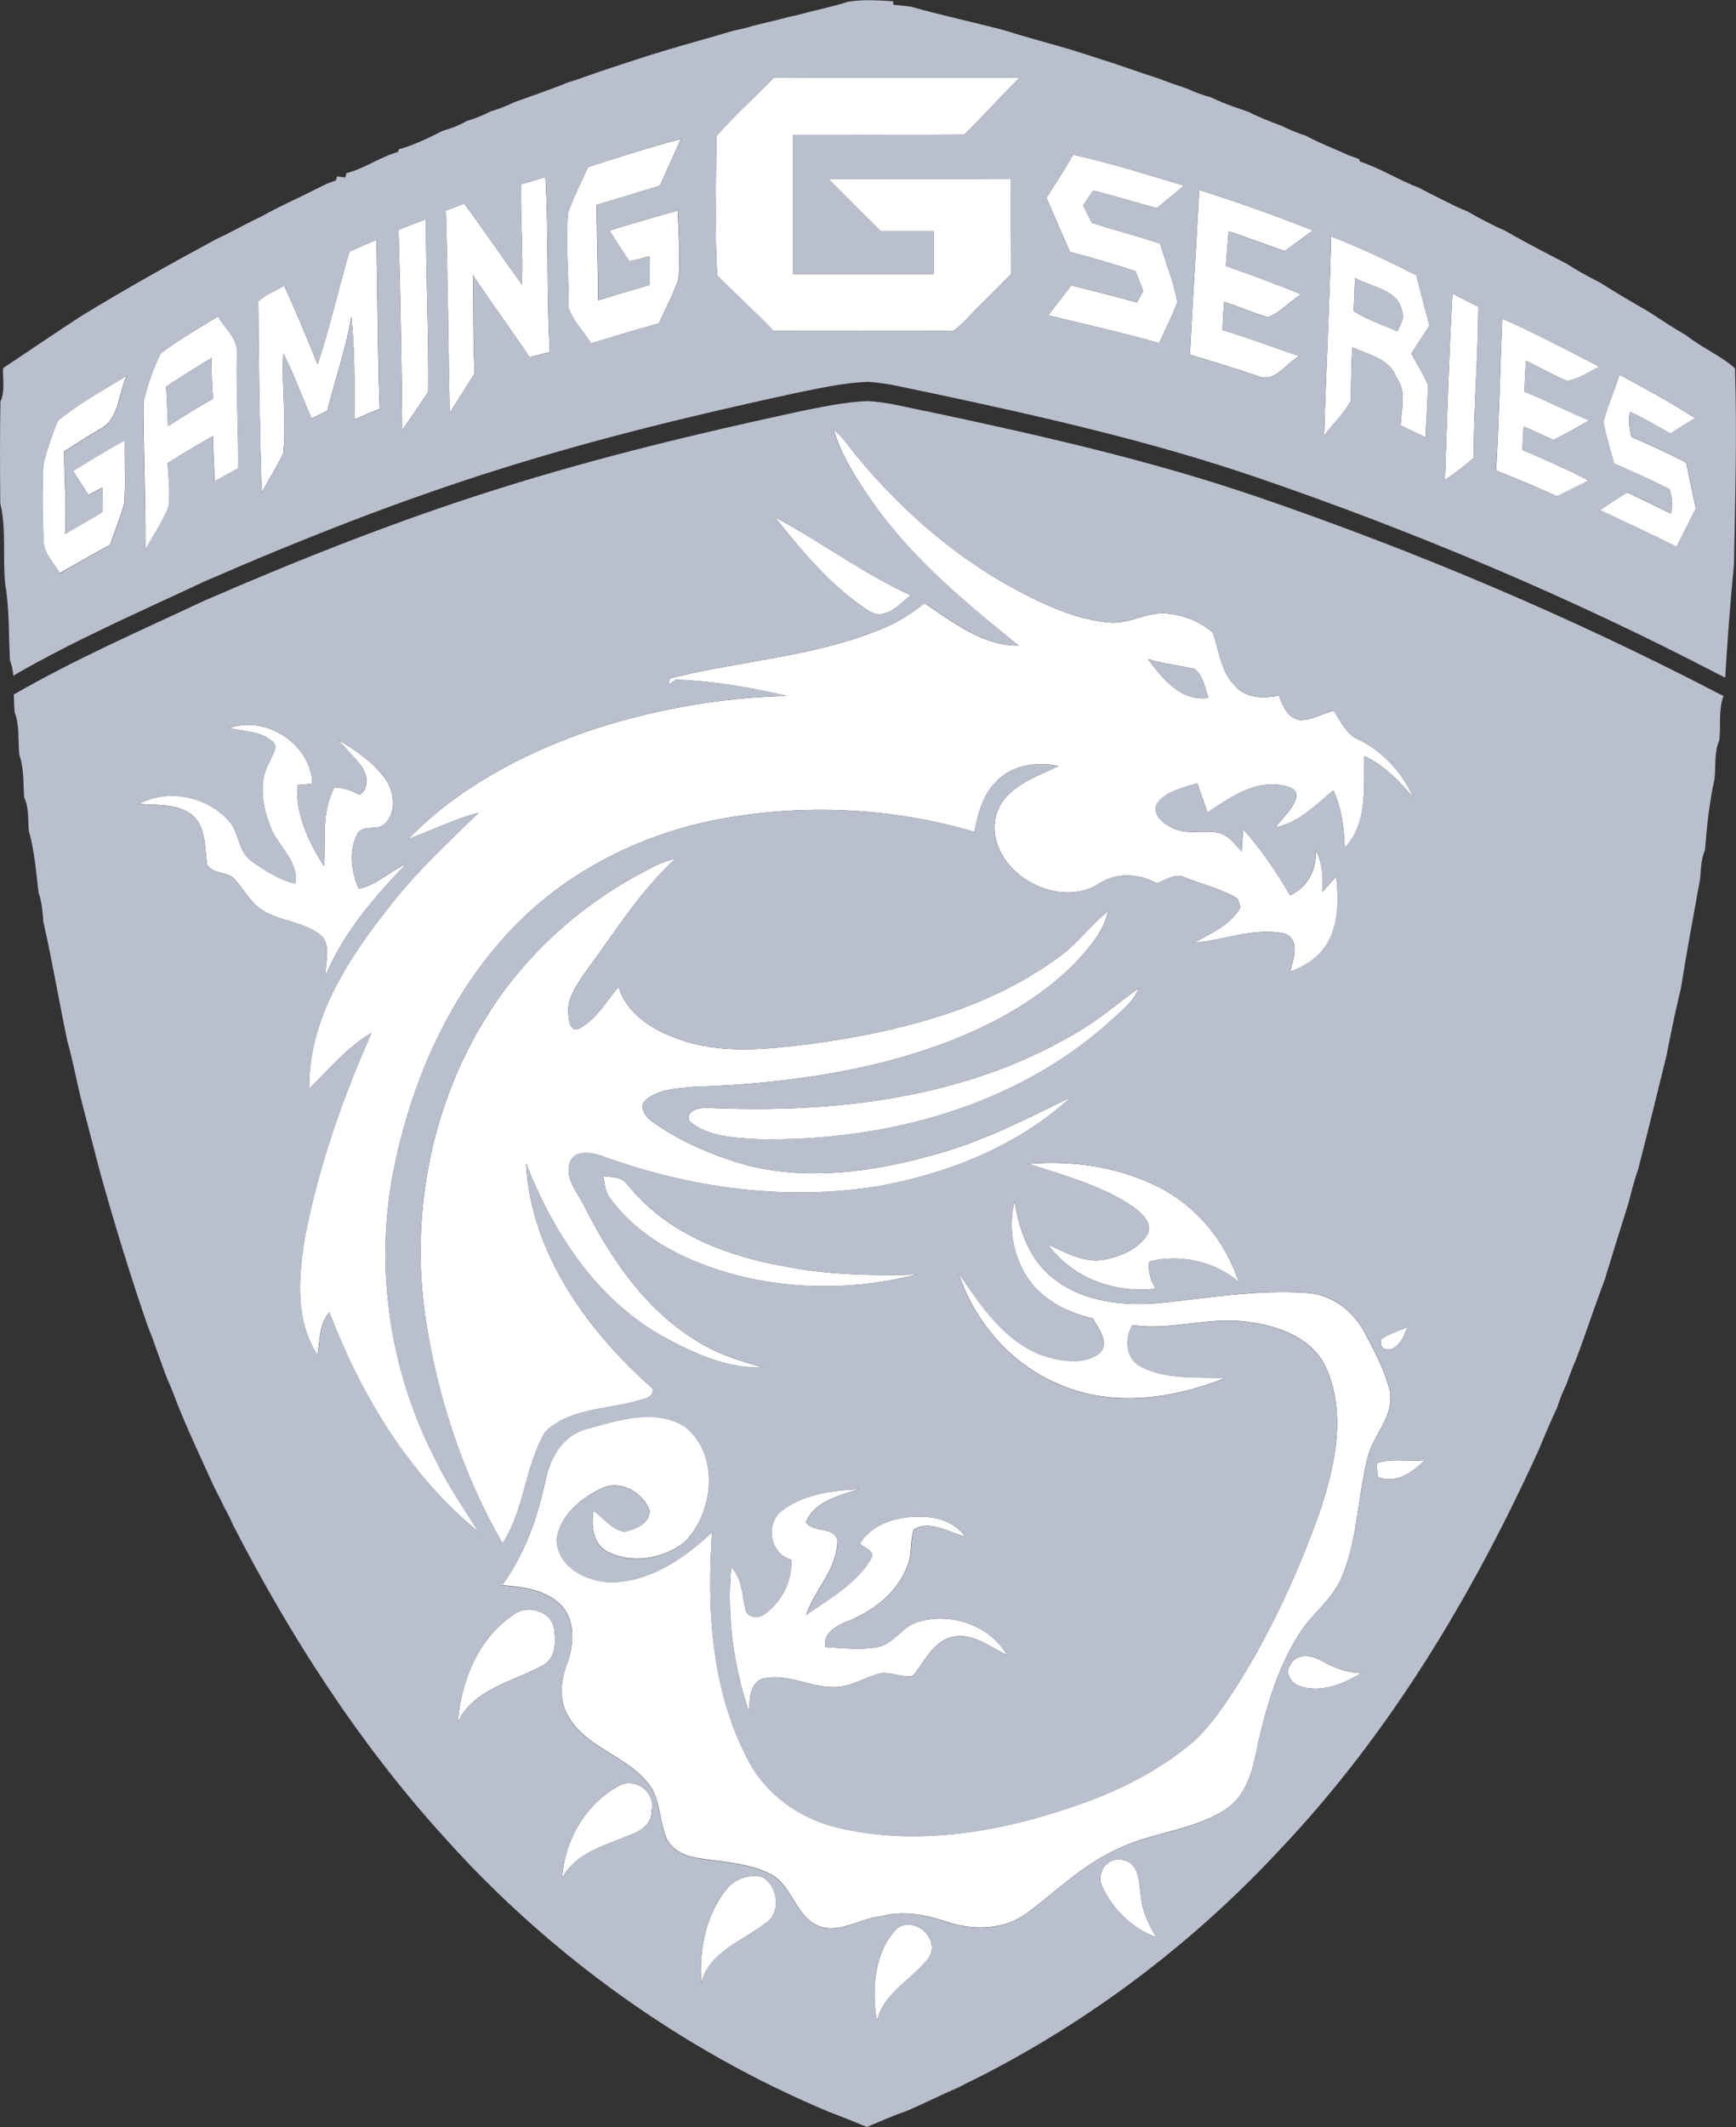 <?xml version="1.0" encoding="UTF-8"?>
<!-- Generator: Adobe Illustrator 27.0.0, SVG Export Plug-In . SVG Version: 6.00 Build 0)  -->
<svg xmlns="http://www.w3.org/2000/svg" xmlns:xlink="http://www.w3.org/1999/xlink" version="1.1" id="Livello_1" x="0px" y="0px" viewBox="0 0 2041 2500" style="enable-background:new 0 0 2041 2500;" xml:space="preserve">
<rect x="0" y="0" width="2041" height="2500" fill="#333333" stroke="none"/>
<style type="text/css">
	.st0{fill:#FFFFFF;}
	.st1{fill:#B9BFCD;}
</style>
<g>
	<path class="st0" d="M909.4,91.4c96.5-0.3,192.9-0.1,289.4-0.1c-22.1,21.9-42.8,45.2-65,66.9c-67,0.4-134.1,0.1-201.1,0.2v163.6   h165v-50.3h-62.2c-20.5-20.5-41.1-40.9-61.5-61.5c71.5-0.1,143,0,214.5-0.1c0,37.5-0.1,74.9,0.1,112.4   c-18.7,19-37.8,37.6-56.3,56.7c-5.1,4.3-9.7,11.5-17.5,9.8c-68.5,0.1-137,0.1-205.4,0c-21.3-22.6-44.5-43.2-66.2-65.3   c-3.2-54.1-1.1-109.1-1-163.5C862.8,135.7,887.5,114.8,909.4,91.4L909.4,91.4z M691.3,196.3c36.3-11.5,72.5-23.4,109.3-32.9   c-8.2,18.2-16.5,36.5-24.7,54.8c-24.8,7.6-49.5,15.2-74.3,22.6c-0.1,37.4,1.6,74.8,1.7,112.2c20-6.3,40-12.3,60.2-18   c0-11.3-0.1-22.6,0.1-33.8c-7.9,2-15.8,4-23.7,6c-7.9-12-15.8-24-23.3-36.2c26.5-8.3,53.3-16,80.1-23.5c1.3,26.6,3,53.2,1.2,79.8   c-6,18.3-15.5,35.1-23.2,52.8c-26.7,7.3-53.3,15.3-79.8,23.6c-8.3-13.9-20.8-25.8-26.3-41.2c0.1-37.2-3.5-74.5-1-111.6   C674.1,232,683.3,214.3,691.3,196.3L691.3,196.3z M1261.7,181.8c44,9.7,87.1,23.5,130.3,36.3c-10.4,9.1-21.3,17.7-31.9,26.5   c-25.1-6.5-49.7-14.4-74.8-20.6c-4,5.7-7.9,11.4-11.8,17.2c3.4,6.9,6.7,13.8,10.1,20.7c26.8,8.2,53.7,15.7,80.4,24.3   c6.5,23,16.3,45.2,20.2,68.9c-6,16.5-14.3,32.1-21.4,48.2c-43.1-12.4-86.9-22.1-130.4-32.7c8.9-11.8,18-23.5,27.1-35.2   c25.7,6.4,51.5,12.8,77,20.1c1.9-3.3,5.7-10,7.6-13.3c-3-7.9-6.2-15.7-9.1-23.5c-25.5-8.3-51.2-15.9-77.1-22.7   c-9.2-21.1-18.6-42.3-27.6-63.5C1240.9,215.8,1251.7,199.1,1261.7,181.8L1261.7,181.8z M612.6,216.6c9.5-2.9,19.2-5.6,28.7-8.5   c3.8,68.4,1.2,137.1,5.1,205.6c-8,2.1-15.9,4.2-23.8,6.2c-21.6-32.7-45.2-64-66.7-96.8c1.1,38.7-0.1,77.4,2.2,116   c-10.1,15.2-19.1,31-29.4,46c-1.7-79.2-2.1-158.4-4.6-237.5c7.2-2.8,14.4-5.5,21.7-8.3c23.2,31.2,44.9,63.6,67.8,95   C615.3,295,611.6,255.8,612.6,216.6L612.6,216.6z M1409.9,223.2c45.1,14.4,89.8,30.1,133.7,47.7c-11.1,8.1-22.1,16.1-33.2,24.2   c-22-7.7-43.9-15.9-66-23.3c-1.2,13.6-2,27.2-3.1,40.8c29.6,10.5,59.2,21.3,88.4,33.2c-13.3,8.7-24.4,21.4-39.2,27   c-17.4-5-34.1-12.6-51.4-18c-0.8,11.1-1.5,22.2-1.8,33.3c30.5,8.6,60.1,20.4,90.2,30.4c-15.7,8.6-29.9,33.1-49.9,23   c-26-8.7-52.2-16.8-78.6-24.6C1402.2,352.4,1406.6,287.8,1409.9,223.2L1409.9,223.2z M468.5,270.1c10.7-4.3,21.5-8.4,32.3-12.5   c-0.1,67.7,3.4,135.3,2.7,203c-10.3,14.9-20.1,30.2-30.6,45C472.2,427.1,470.9,348.6,468.5,270.1L468.5,270.1z M1565,277.9   c34.3,13,67.4,29,100.2,45.6c5,19.8,10.2,39.5,15.4,59.3c-7.2,10.8-14.2,21.8-21.3,32.7c6.3,12,14,23.4,19.2,36   c0.5,20.9-2,41.6-2.3,62.5c-9.8-4.7-19.7-9.2-29.5-13.9c0.7-19,7.7-40.2-5.2-56.8c-7.8-22.2-32.7-25.9-51.3-35.2   c-2,21.1-1.3,42.3-2.3,63.5c-8,15-21,26.7-31.1,40.3C1559.1,433.9,1563.2,355.9,1565,277.9 M1592.9,326.7   c-0.1,13-1.1,25.9-1.4,38.9c15.9,10.2,34.4,16.1,51.7,23.9c2-7.3,8.4-14.3,5.5-22.3C1644.9,340.2,1612.6,337.7,1592.9,326.7   L1592.9,326.7z M410.8,295.7c10.5-4.7,21.1-9.4,31.8-13.8c1.4,66.2,1.4,132.3,3.8,198.5c-9.9,4.1-19.9,8.3-29.8,12.6   c0.3-40.4,0.7-80.9-3.5-121.1c-6.2,37.6-19.1,73.7-28.2,110.7c-6.2,3.1-12.4,6.2-18.6,9.3c-11.2-25.5-20.6-51.7-33.2-76.6   c-2.2,39.3,4.1,78.8-0.2,118c-7.6,15.6-16.9,30.4-25.3,45.6c-2.3-74.8-3.4-149.7-3.9-224.4c8.1-8.6,20.4-12.5,30.4-18.8   c13.9,30.5,27,61.5,39.3,92.7C387.9,384.8,397.8,339.7,410.8,295.7L410.8,295.7z M1707.6,344.9c10.1,5.3,20.2,10.5,30.5,15.6   c-0.4,59.3-5.4,118.5-5.6,177.7c-10.6,9.4-21.9,18-33.7,25.9C1701.2,491.1,1703.6,417.9,1707.6,344.9L1707.6,344.9z M189,415.2   c21.3-16,44.5-29.4,67.2-43.3c8.4,14.4,24.6,26.7,22.3,45.1c-1,44.5,2,88.9,1.5,133.4c-9.3,5.2-18.6,10.3-27.8,15.5   c-0.3-17.8-1.6-35.6-2-53.4c-17.8,10.4-35.8,20.6-53.1,31.9c1,17.2,3.3,34.6,1,51.8c-7.3,17.4-17.8,33.3-27.2,49.6   c0.3-57.8-2.2-115.5-2.4-173.2C173.4,453,179.9,433.2,189,415.2 M195.4,454.4c0.7,15.5,1.7,30.9,2.1,46.5   c17.3-11.4,35.1-22,53-32.4c-1.5-15.9-1.7-31.9-1.6-47.9C230.9,431.7,212.9,442.6,195.4,454.4L195.4,454.4z M1766.2,374.4   c38.9,17.2,76.5,37,114.2,56.6c-12.5,5.9-24.4,15-38.2,16.7c-16.4-7-32-15.8-48-23.7c-1,12.1-1.7,24.2-1.8,36.4   c25.8,10.2,50.3,23.3,76.2,33.6c-13.9,8.1-27.9,15.9-42.2,23.2c-11.6-5.6-23.4-10.8-35.1-15.9c-0.6,9.1-1.1,18.3-1.5,27.4   c26.3,11.3,52.6,22.8,78,36.1c-12.4,6.2-24.8,12.4-37.2,18.6c-23.5-10.9-47.5-20.7-71.6-30.4   C1762.3,493.5,1763.7,433.9,1766.2,374.4L1766.2,374.4z M1903.9,440.3c30.2,16.1,60.3,32.7,89.2,51.1c-9.8,5.9-19.5,12-29.1,18.2   c-15.8-8.6-31-18.2-47.5-25.5c-2.2,9.8-0.9,19.9,1.8,29.5c21.7,9.3,43.1,19.2,64.1,30c3.5,18,7.6,36,11.4,54   c-7.5,15.1-15,30.1-22.7,45.2c-29.6-15.3-60.1-28.9-90.1-43.3c10.6-7.1,21.2-14.2,32.1-20.8c17.2,8.1,34.2,16.6,51.3,24.8   c3.3-9.6,1-19.2-1.4-28.5c-21.4-10.9-43.4-20.6-65.4-30.3c-4.3-16.3-9.6-32.4-12.5-49C1890,476.7,1898.2,458.9,1903.9,440.3   L1903.9,440.3z M68,494.4c24.9-20.4,53.5-36.1,81-52.8c-10,20.9-8.5,51.7-32,63c-14,8.3-27.7,17.2-41.5,25.9   c-0.1,32.4,2.9,64.7,1,97.1c14.5-9.1,29.9-16.6,44-26.3c0.6-9.4,0.4-18.8-0.4-28.1c-4,2.1-12.1,6.3-16.2,8.4   c-6-9.4-12-18.7-18-28.1c20-12.4,40-24.9,60.9-36c-0.5,24.3,1,48.7-0.6,73c-4,17.1-11.4,33.2-16.8,49.9   c-20,10.6-39.4,22.2-59.3,33.1c-7-12.5-19.5-23.6-18.9-39c-1.5-29.7-1.6-59.5-0.3-89.2C55.4,528.1,61.1,510.9,68,494.4L68,494.4z    M980.3,504.8c10.3,8.9,18.1,20.2,26.6,30.8c58.6,71.1,131,132.1,214.9,171.2c26.2,12.4,53.9,22.6,83,24.8c23.2,2,44-13,67.2-10.6   c19.5,1.8,38.9,9.4,53.7,22.4c7.9,21.1,9.2,45.9,26.3,62.6c12.8,15.2,34,14.8,51.8,11.5c4.2,12.1,10.1,26.8,24.8,28.7   c13.7,0.3,26.1-7.6,39.3-11c8.6,12,14.3,27.8,29.1,33.8c28.9,13.9,51.5,39,64.7,68c-16.9-18.7-34.2-37.8-57.7-48.4   c-0.7,36.4,4.3,79.1-23,107.9c-1-23.1-3.4-46.4-13.5-67.5c-20.8,17-40.4,38.1-68,43.3c8.4-11.4,20.6-21,24.4-35.2   c2.1-11-10.8-12.9-18.5-14.5c-32.5-5-60.2,15.7-85.8,32.3c-4-11.5-8.1-22.9-12-34.3c-16.6,5.2-35.7,8.7-47,23.3   c-6.9,12.8,6.4,23.2,16.4,28.4c17.1,9.7,37.4,2.6,55.8,6.5c11.9,2.8,19.2,13.5,27,22.1c0.4-8.8,1.1-17.5,1.8-26.2   c21.3,23.6,39.1,50.2,55.2,77.6c20.7-9.8,31.6-30.4,29.9-53.2c8.4,15,8.8,32.3,8.2,49.1c5.1-6.2,10.5-12.2,16.1-18   c2.7,25.2,3.2,52.2-8.6,75.3c-9.4,18-27,29.9-45.7,36.5c4-14.8,12.7-38.7-7.7-45.1c-35.5-6.9-70.1,8.3-105.2,11.1   c19.9-11.1,42.8-21.1,54.6-41.8c-0.8-2.5-2.6-7.6-3.5-10.1c-18.7-11.5-40.9-16.4-61.2-24.6c-11.9-5.8-22.9,2.7-33.7,6.7   c-20.3-11.3-45.9-13.1-66.2-0.8c-50.7,35-136.3-15.3-123.2-77.8c9-34,45.6-45.8,73.9-59.3c-25.9-5.7-56.3-1-74.5,19.6   c-15,15.7-20.6,37.2-24.3,57.9c-96.8-28.7-200.8-33.7-299.9-15c-96.6,18-188.6,65.9-254,139.9c-66.9,74.8-107.7,170.1-128,267.7   c-24.4,116.7-6.1,241.1,49,346.6c14,29.2,32.7,55.8,49.7,83.4c-81.8-66.8-137.7-160.3-175.3-258c-12.1,14-11.1,33.2-13.9,50.3   c-26.6-40.7-22.4-92-15-137.7c15.9-83.2,44.1-163.6,78.4-240.9c-28.6,16.7-49.6,42.7-73.2,65.3c-1-83.4,47.5-155.1,97.3-217.8   c30.5-38.6,66.7-72.1,101.8-106.4c-28.5,7.7-55.1,20.8-82.7,31c57.5-59.4,132.8-99.4,210.3-126.6c75.6-25.4,155.1-39.7,234.8-41.8   c-42.8-9.8-86.4-17.6-130.4-19l-7.8,5.5c-0.2-3.1-0.6-6.9,3.4-7.7c81.1-20.1,166.3-24.9,244.3-56.6c19-7.5,36.6-18.3,52.5-31.2   c33.4,22.6,68.2,50.2,110.6,49.9c-66-53-132.3-108.2-179.2-179.5C1002.9,556.1,987.8,532,980.3,504.8 M1349.7,774.6   c17.2,23.1,38.4,49.9,71.1,45.7c-4.3-11.7-5.9-25.9-16.4-34C1386.3,781.9,1367.6,780.1,1349.7,774.6z"></path>
	<path class="st0" d="M911.1,607.9c54.1,28.7,103.5,66.2,159.7,91.6c-13.6,11-30.8,30.9-49.7,18.3   C977.3,689.4,943.3,648.3,911.1,607.9z M269.6,855.6c43.2-15.6,96.3,19.1,97.6,65.3c-4.4,0.4-13.3,1.3-17.7,1.7   c-2.1,34.3,13.4,67.1,31.5,95.3c2.1-31-3.4-64,12.2-92.6c10.5,0.5,20.4,3.5,29.4,8.9c12.1-7.4,9.5-23.8,2.2-33.8   c-8.2-11.1-18.6-20.2-27-31c21.6,13.1,43.7,28,57.7,49.7c8.2,14.6,10.2,36.5-3,48.9c-8.7,9.6-27.5-0.4-32.9,13.4   c-9.9,19.8-6.3,43.5,2.2,63.1c21.3-4.3,36.3-20.7,55.7-29c-37.8,39-73.8,80.9-95,131.5c-0.3-15.1,6.9-33.2-3.6-46.1   c-20.2-18.6-50.7-17.2-72.8-32.7c-12.9-9.4-20.2-24-30.9-35.5c-8.8-8.8-26-5.1-31.9-16.9c-2.7-19.6-0.7-43.3-17.2-57.7   c-17.4-14.1-41.6-11.4-62.6-13.3c34.6-18.5,80.1-8.8,105.8,20.2c12.1,13.6,10.6,35.4,25.9,46.7c15.9,11.1,32.6,22.3,51.8,26.6   c4.5-27.2-20.9-43.6-29.1-66.9c-9.7-24-14.3-53.3-0.7-76.8c2.9-7.7,11.6-17.4,2.1-23.9C305.7,859.1,286.2,859.9,269.6,855.6   L269.6,855.6z M777.4,1014.3c5.6-2.1,11.3-4,17.1-5.5c-41.3,37.9-71,85.7-103.9,130.6c-11.1,16.4-25.7,33.9-22,55.4   c0.4,6.6,3.1,18.8,12.4,13.9c20.4-10.7,31.8-31.8,46.2-48.9c9.8,31.8,39.9,50.7,69.7,61.1c50.9,18.9,106,12.2,158.5,5.7   c100.6-14.1,203.7-39.5,287.1-100.1c23-15.4,38.6-38.8,60.3-55.6c-5.5,25.5-24,45.1-41.2,63.6c-59.2,57.7-137.6,91.1-216.4,112.2   c-75.7,19.8-154,28.2-232.1,30.8c-18.2,1.8-38.6,2.7-53.3,14.9c-10,7.8-0.7,20.3,6.9,25.7c27.5,19.7,58.6,34.3,90.7,45   c79.9,27.6,166.9,15.4,246.2-7.5c54.6-15.5,105.2-41.4,155.8-66.4c-61.5,56.9-142.2,89.2-223.7,104.4   c-110.5,18.7-225.2,2.9-329.8-35.6c-11.3-3.5-28.9-6.6-35.2,6.5c-8.4,20.3,9.4,37.9,17.3,55.1c31.4,61.6,72.6,121.7,133.3,157.6   c23.3,14.6,49.8,22.7,76.1,30c-44,1.5-85.2-18-122.6-39c-75.6-44.2-125.2-121.1-156.4-201.1c5.7,105.9,72.4,197.3,149.4,265.2   c0.4,12-14,12.2-22.5,15.2c-35.2,9.1-77.1,8.6-104.4,35.6c-23.9,40.5-24,91.3-50.1,130.9c-47.1-82-77-173.6-90.9-267.1   c-17.4-121.3,7.2-248.7,72.5-352.7C621.2,1115.8,694,1053.4,777.4,1014.3L777.4,1014.3z"></path>
	<path class="st0" d="M1263.5,1214.8c27.1-15,50.2-35.7,75.4-53.6c-6.4,16.7-21.3,27.5-33.9,39.3   c-111.7,100.6-266.3,141.4-414.1,138.4c-27.4-2-58.7-2.3-80.5-21.4c-4.8-14.3,14.8-16.1,24.2-15.4   C981.1,1308.6,1135,1290.8,1263.5,1214.8L1263.5,1214.8z M1209.2,1367.9c51.7-4.4,105.8,3.5,152.5,27c45,22.5,79.2,63.9,94.6,111.7   c-27.8-24.2-69.9-33.2-105.2-23.9c-1.7,11.3,1.8,22,7.3,31.9c-47.9,5.7-97.6-12.5-126.4-52c21,9.5,42.9,22.4,66.9,17.7   c19-3.9,39.5-12,49.9-29.4c6.9-13.2-6.4-24.9-15.8-32.1C1295.7,1393.6,1251.6,1381.5,1209.2,1367.9L1209.2,1367.9z M709.3,1382.3   c9.8,1.2,21.6,0.5,28.3,9.5c43.8,56,113.8,83.7,181.9,95.9c51.9,10.6,105,11.8,157.8,10.3c-86.9,22.2-182,18-264.9-17.6   c-37.1-15.9-71.9-39.8-95.7-72.9C711.1,1400.3,711.2,1390.8,709.3,1382.3z"></path>
	<path class="st0" d="M1206.5,1499.4c-15.9-25.7-21.3-58.4-13.6-87.6c5.2,33.4,17.2,68.1,44.6,89.8c33.8,27.6,80.1,33.4,122.4,30.1   c59.7-5.9,119.7-16.8,179.9-11.9c28,2.9,51.5,21.9,64.6,46.1c11.8,22.2,23.8,45,29.9,69.5c4.9,29.7-20.4,51.3-26.6,78.6   c-11.6,46.2-11.5,95.5-30.3,139.9c-11,26.2-35.5,43-50.2,66.7c-27.9,44.1-41.2,95.2-51.8,145.7c-5.1,23.7-14.8,48.6-36.5,61.7   c-39,24-86.9,25.7-127.4,46.2c-39.2,18.1-70.1,48.9-104.3,74.3c-26.9,20-63,20.4-93.8,10.2c-25.1-8.5-52-13.6-78.1-6.4   c-23.5,2.4-45.5,18.7-69.4,12.5c-30.5-9.3-33.2-48.5-60.1-62.3c-27.3-13.8-58.6-13.9-88.1-19.3c-13.7-2.2-27.7-9.4-33.9-22.4   c-8.1-18.8-7.2-40.6-17.3-58.6c-24.4-38.1-77-45.9-99-86.2c-11-19-7.9-41.8-0.6-61.5c7.8-21.4,10-48.1-5.9-66.5   c-17.7-19.5-45.7-22.9-70.6-25c26.6-36.5,41.7-79.6,51-123.4c5.1-25.9,20-52.4,47.1-59.8c37-10.3,81.1-25.4,116.7-3.2   c41.3,32.6,34.3,101.5-0.7,136.1c-24.7,19.4-62,25.8-90.4,10.9c-17.3-9.3-19.2-30.8-16.4-48.1c12.1,8.3,21.1,22.1,36.5,24.9   c12.2-3,30.1-9.8,29.6-24.8c-7.7-21.6-34.3-36.8-56.3-26.5c-24.4,11.6-49.4,31.9-53,60.3c0.6,31.9,34.2,49.3,62.6,50.1   c46.7,0.2,87.4-28.1,120.1-58.8c-6.3,90-0.9,185.1,41.6,266.5c21.1,41.5,61.6,70.5,106.6,80.9c90.5,21.4,185.3,5.9,272.2-23.5   c52.2-17.2,103-41.6,145.1-77.5c20.9-19,36.5-42.7,51.8-66.2c40.8-64.9,72.7-135.2,98.2-207.4c17.1-52.2,29.6-111.4,7.3-163.9   c-15.2-36.1-55.6-51.3-91.9-55.8c-45.7-7.4-91,10.7-136.7,3.6c-9.1,15.5-8.6,38.4,8.7,48c30.3,16.7,66.4,12.4,99.7,14.4   c-61.8,24.7-134.7,34.6-197,6.1c-55.3-23.6-97.3-73.1-116-129.8c26.1,37.8,53.2,79.7,98.2,96.7c21.3,6.9,48.3,12.1,67.7-2.3   c12.5-12.7-1.5-28.9-7.8-40.9C1254.1,1542.5,1223.7,1526.8,1206.5,1499.4L1206.5,1499.4z M1623.6,1574.3   c9.3-6.9,20.6-10.3,31.3-14.6c-4.4,10.3-8.6,23.2-20.8,26.3C1625.9,1586.7,1622.4,1582.8,1623.6,1574.3z M1618.5,1719.9   c18.1-7,37.8-1.3,56.6-3.9c-13.8,14.4-35,29.2-55.4,19.6C1619.3,1730.4,1618.9,1725.2,1618.5,1719.9z"></path>
	<path class="st0" d="M918.7,1775.8c25.6-19.8,59.4-24.2,90.9-25.6c-23.4,7.9-51.6,13.6-62.1,39.1c9.2,12.5,32.8,4.5,37,20.5   c0.6,33.7-26.6,57.9-36.7,88.1c27.7-19.1,59.1-36.7,76.7-66.4c4.8-9.2-9.4-12.1-13.5-17.5c14.5-23.5,43.9-31.9,70.1-31.3   c20-0.6,41.8,6,53.7,23.1c-19.4-4.4-40.7-20-60.3-8.4c-4.9,13.5-1.8,28.9-7.5,42.4c-11.8,32.9-42.2,55-73.8,67.1   c-11.4,4.6-26.8,14.7-22.7,28.9c19.8,1.2,39.9,3.5,59.7,0.4c21.1-3.3,31.1-26.6,51.8-30.8c37.5-10.2,82.6,5.4,102,40   c-20-9.7-39.9-26.4-63.5-21.8c-23.4,5.1-33.1,29.1-47,45.7c-12.6,3.3-25-4.4-37.6-2.7c-16.9,3.9-31.9,14.1-49.3,15.9   c-30.4,3.3-59-16.7-89.5-9.6c-16.3,5.1-15.3,24.9-16.7,38.8c-18.2-54.4-26-112.8-20.8-170c13.2,13.4,12.9,32.4,16.9,49.6   c2.4,10.9,15.9,11.2,23.3,5.1c19.5-14.5,32-38.8,30.4-63.3C905.4,1825.9,899.3,1791.8,918.7,1775.8L918.7,1775.8z M603.9,1897.6   c15.9-13,46.8-3.5,47.7,18.6c2.1,15,1.4,34.6-14.7,41.8c-34.6,18.8-80.4,27.1-98.7,66.3C542,1975.9,562,1925.4,603.9,1897.6z    M1517.2,1956.4c7-14.2,25.4-11.2,36.8-4.5c14.4,8.1,29.8,14.3,46.8,14.3c-21,13-47.2,23.5-71.9,15.8   C1518.3,1978.9,1509.5,1966.4,1517.2,1956.4z M731.1,2097.1c18.9-6.6,39.7,10.7,35,30.7c0.6,15.3-12.4,24.4-25.3,28.9   c-29,12.1-63.6,20.6-79.8,50.4C663.6,2161.8,689.9,2117.4,731.1,2097.1L731.1,2097.1z M1295.8,2217.1c-7.7-16.8,7.2-36.3,25.3-30.9   c19.1,4.3,17.8,26.8,20.2,42c1.5,17.6,9,33.7,18.1,48.5C1331.4,2267,1308.2,2243.9,1295.8,2217.1L1295.8,2217.1z M854.4,2220   c9.8-12.2,26.5-17.6,41.7-14c18.9,10.2,22.9,42.8,3.5,54.6c-26.8,20.9-65.9,33.3-75.1,70C821.7,2292,829.5,2250.7,854.4,2220   L854.4,2220z M1055,2265.9c21.4-14.3,51.4,13.3,36.7,35.5c-19.5,25.4-52.8,40.4-60.8,74C1024.5,2338.3,1027.6,2294.2,1055,2265.9   L1055,2265.9z"></path>
</g>
<path class="st1" d="M996.1,2.3c17.8-3.3,36-1.9,54-0.8l0.2,4.1c6.7,0.6,13.5,1.3,20.3,2.2c37.1,10.3,74.8,18.5,112,28.3  c25.8,8.3,52.1,14.9,78.1,22.8c5.7,1.8,11.4,3.6,17.2,5.4c5.5,1.9,11,3.6,16.6,5.4c22.5,6.9,44.6,15.3,67.1,22.4  c5.4,2,10.8,4,16.2,6c5.7,2,11.4,3.9,17.2,5.8c9,4.1,18.2,7.8,27.9,10.2c9.2,4.3,18.6,8.3,28.3,11.6c5.5,1.9,11,3.9,16.6,5.8  c12.6,6.4,25.8,11.5,39.1,16.4c8.9,4.5,18.2,8.5,28,11.4c15.9,8.8,33.2,15.1,49.7,22.8c3.3,1.2,9.9,3.6,13.2,4.8l1.2,3  c24.3,8.1,46,22,69.8,31c2.8,1.5,8.4,4.4,11.2,5.9c2.8,1.4,8.4,4.2,11.1,5.6c3.8,1.9,7.6,3.7,11.4,5.6c7.3,3.9,14.9,7.3,22.7,10.4  c7.1,4.2,14.4,8.2,21.9,11.9c2.8,1.5,8.4,4.3,11.2,5.8c2.8,1.2,8.4,3.7,11.2,5c23.8,13.9,48.4,26.3,72.8,39.1  c12.5,8.2,25.8,15.2,39.1,22.1c18.5,11.6,37.2,22.8,56.2,33.6c14.8,9.5,29.3,19.4,44.6,28c18.1,14.5,40.2,23.6,57.6,38.9  c2.5,76.9,0.2,154-1.2,230.9c-4.4,44.1-7.6,88.4-10.3,132.7c-2.6-1.3-5.2-2.6-7.8-3.9c-174.2-90.6-355.7-167.2-541.4-230.9  c-126.1-43.2-256.3-72.5-386.5-100.2c-24.3-4.5-48.2-11.5-72.9-12.6c-27,1-53.5,7-79.9,12.2c-118.5,25.6-236.5,53.9-352.1,90.3  c-118.6,37.1-234.3,82.9-348.1,132.4c-75.3,35.4-151.9,68.6-224,110.4c-0.4-6.1-1.7-12.2-3.9-18c-1.7-29.8-0.4-60-5.6-89.4  c-3.2-31.6,1.6-64.6-5.8-95.4C0,551.4-0.2,511.7,0.5,472.1c5.7-12.4,2.5-26.3,3.1-39.5c30.8-20.3,61.2-41.3,92.2-61.3  c51.2-31.4,103.8-60.7,156.7-89.3c15-7,29.6-15.1,44.5-22.5c2.9-1.4,8.5-4.2,11.3-5.6c18.1-10.3,37.2-18.7,55.8-27.9  c10.1-5.1,20-10.6,30.9-13.9l1.2-4.7c2.5,0.3,7.4,0.9,9.8,1.2l1.2-5.1c21.4-5.3,39.4-18.9,60.6-24.9l1.1-3.1  c18.1-5,35.1-13.5,51.8-21.8c9.8-2.7,19.3-6.4,28.1-11.5c9.6-2.8,19-6.6,27.9-11.2c9.6-2.9,19-6.4,28-10.9  c20.5-7.4,41.3-14.3,61.4-22.6c5.6-1.8,11.1-3.6,16.6-5.5c27.7-10,55.9-18.8,83.9-28c5.7-1.6,11.4-3.3,17-5.1  c25.9-7.9,52.3-14.8,78.2-22.7c7.4-1.6,15-3.1,22.3-5.5c14.9-4,30-7,44.9-11.2c7.5-1.5,15-3.2,22.4-5.5c7.3-1.7,14.8-3.4,22.1-5.4  C981,6.7,988.8,5,996.1,2.3 M909.4,91.4c-21.9,23.4-46.6,44.4-67.1,68.8c-0.1,54.4-2.2,109.4,1,163.5c21.7,22,44.9,42.7,66.2,65.3  c68.4,0.1,137,0.1,205.4,0c7.8,1.7,12.4-5.5,17.5-9.8c18.6-19.1,37.6-37.8,56.3-56.7c-0.1-37.5-0.1-74.9-0.1-112.4  c-71.5,0.1-143.1-0.1-214.5,0.1c20.4,20.5,40.9,41,61.5,61.5h62.2v50.3h-165V158.4c67-0.1,134.1,0.2,201.1-0.2  c22.3-21.8,42.9-45.1,65-66.9C1102.3,91.3,1005.9,91.1,909.4,91.4 M691.3,196.3c-8,18.1-17.2,35.7-23.5,54.5  c-2.6,37.1,1,74.4,1,111.6c5.5,15.3,18,27.2,26.3,41.2c26.5-8.3,53-16.3,79.8-23.6c7.6-17.7,17.2-34.5,23.2-52.8  c1.8-26.6,0.1-53.2-1.2-79.8c-26.8,7.5-53.6,15.2-80.1,23.5c7.4,12.2,15.3,24.2,23.3,36.2c7.9-2,15.8-4,23.7-6  c-0.1,11.2-0.1,22.5-0.1,33.8c-20.2,5.8-40.3,11.7-60.2,18c-0.1-37.4-1.8-74.8-1.7-112.2c24.8-7.4,49.5-15,74.3-22.6  c8.2-18.3,16.4-36.5,24.7-54.8C763.7,172.9,727.6,184.8,691.3,196.3 M1261.7,181.8c-10,17.2-20.7,34-31.4,50.7  c9,21.3,18.3,42.4,27.6,63.5c25.9,6.8,51.6,14.4,77.1,22.7c3,7.8,6.1,15.6,9.1,23.5c-1.9,3.3-5.7,10-7.6,13.3  c-25.5-7.4-51.3-13.8-77-20.1c-9.1,11.7-18.2,23.4-27.1,35.2c43.5,10.6,87.3,20.4,130.4,32.7c7.1-16,15.4-31.7,21.4-48.2  c-3.9-23.7-13.6-45.9-20.2-68.9c-26.7-8.6-53.6-16.2-80.4-24.3c-3.4-6.9-6.8-13.9-10.1-20.7c3.9-5.8,7.8-11.5,11.8-17.2  c25.1,6.2,49.7,14.2,74.8,20.6c10.7-8.8,21.5-17.3,31.9-26.5C1348.7,205.3,1305.7,191.6,1261.7,181.8 M612.6,216.6  c-1,39.3,2.6,78.5,1.1,117.8c-23-31.4-44.6-63.8-67.8-95c-7.2,2.7-14.5,5.5-21.7,8.3c2.6,79.1,3,158.3,4.6,237.5  c10.2-15,19.2-30.8,29.4-46c-2.2-38.6-1.1-77.3-2.2-116c21.5,32.8,45.1,64.1,66.7,96.8c7.8-2,15.8-4.1,23.8-6.2  c-3.9-68.5-1.3-137.2-5.1-205.6C631.8,210.9,622.1,213.7,612.6,216.6 M1409.9,223.2c-3.3,64.6-7.7,129.2-11,193.8  c26.3,7.8,52.6,15.8,78.6,24.6c20.1,10.1,34.3-14.4,49.9-23c-30.1-10-59.6-21.8-90.2-30.4c0.3-11.1,1-22.2,1.8-33.3  c17.3,5.4,33.9,13,51.4,18c14.8-5.6,26-18.3,39.2-27c-29.2-11.9-58.8-22.6-88.4-33.2c1.1-13.6,1.9-27.2,3.1-40.8  c22.1,7.4,44,15.6,66,23.3c11-8.1,22.1-16.1,33.2-24.2C1499.7,253.3,1455,237.6,1409.9,223.2 M468.5,270.1  c2.4,78.5,3.7,157,4.4,235.6c10.5-14.8,20.3-30.1,30.6-45c0.7-67.7-2.8-135.3-2.7-203C489.9,261.7,479.2,265.8,468.5,270.1   M1565,277.9c-1.8,78-5.9,156-8.2,234c10.1-13.6,23.1-25.3,31.1-40.3c1-21.1,0.3-42.3,2.3-63.5c18.6,9.2,43.6,13,51.3,35.2  c12.9,16.7,5.9,37.8,5.2,56.8c9.8,4.6,19.6,9.2,29.5,13.9c0.3-20.9,2.8-41.6,2.3-62.5c-5.1-12.6-12.9-24-19.2-36  c7-10.9,14-21.8,21.3-32.7c-5.3-19.8-10.4-39.5-15.4-59.3C1632.5,307,1599.3,290.9,1565,277.9 M410.8,295.7  c-13,44.1-22.9,89.1-37.3,132.8c-12.3-31.2-25.3-62.2-39.3-92.7c-10,6.3-22.3,10.2-30.4,18.8c0.5,74.8,1.6,149.7,3.9,224.4  c8.3-15.2,17.7-30,25.3-45.6c4.2-39.2-2.1-78.7,0.2-118c12.5,24.8,21.9,51.1,33.2,76.6c6.2-3.1,12.4-6.3,18.6-9.3  c9.1-37,22-73,28.2-110.7c4.2,40.2,3.8,80.7,3.5,121.1c9.9-4.2,19.8-8.4,29.8-12.6c-2.3-66.2-2.3-132.3-3.8-198.5  C431.9,286.2,421.4,290.9,410.8,295.7 M1707.6,344.9c-4,73-6.4,146.1-8.8,219.2c11.8-7.9,23.1-16.5,33.7-25.9  c0.2-59.3,5.2-118.5,5.6-177.7C1727.9,355.4,1717.7,350.2,1707.6,344.9 M189,415.2c-9.1,18.1-15.5,37.9-20.7,57.4  c0.2,57.7,2.7,115.4,2.4,173.2c9.5-16.3,20-32.2,27.2-49.6c2.3-17.2,0.1-34.6-1-51.8c17.3-11.2,35.3-21.5,53.1-31.9  c0.4,17.8,1.7,35.6,2,53.4c9.2-5.3,18.6-10.3,27.8-15.5c0.6-44.5-2.5-88.9-1.5-133.4c2.3-18.4-13.9-30.7-22.3-45.1  C233.5,385.8,210.3,399.2,189,415.2 M1766.2,374.4c-2.6,59.5-4,119.1-7.3,178.6c24,9.7,48,19.5,71.6,30.4  c12.4-6.3,24.8-12.4,37.2-18.6c-25.4-13.3-51.7-24.8-78-36.1c0.4-9.1,0.8-18.3,1.5-27.4c11.7,5.1,23.5,10.2,35.1,15.9  c14.3-7.2,28.4-15,42.2-23.2c-25.8-10.2-50.4-23.3-76.2-33.6c0.2-12.2,0.9-24.3,1.8-36.4c16,7.9,31.6,16.7,48,23.7  c13.8-1.7,25.7-10.8,38.2-16.7C1842.7,411.4,1805.1,391.6,1766.2,374.4 M1903.9,440.3c-5.8,18.6-13.9,36.4-18.7,55.3  c2.9,16.6,8.2,32.7,12.5,49c22,9.6,44,19.3,65.4,30.3c2.3,9.3,4.7,19,1.4,28.5c-17.1-8.3-34.2-16.7-51.3-24.8  c-10.9,6.7-21.5,13.7-32.1,20.8c30,14.4,60.5,28,90.1,43.3c7.7-15,15.2-30.1,22.7-45.2c-3.9-18-7.9-36-11.4-54  c-21-10.8-42.4-20.7-64.1-30c-2.7-9.6-4.1-19.6-1.8-29.5c16.4,7.3,31.7,16.9,47.5,25.5c9.6-6.2,19.3-12.2,29.1-18.2  C1964.2,473,1934.1,456.4,1903.9,440.3 M68,494.4c-6.9,16.5-12.6,33.7-16.9,51.1c-1.2,29.7-1.1,59.5,0.3,89.2  c-0.6,15.4,11.9,26.5,18.9,39c19.9-10.9,39.3-22.5,59.3-33.1c5.4-16.7,12.8-32.8,16.8-49.9c1.5-24.3,0.1-48.7,0.6-73  c-20.8,11.1-40.8,23.6-60.9,36c5.9,9.3,12,18.7,18,28.1c4.1-2.1,12.1-6.4,16.2-8.4c0.8,9.4,1,18.8,0.4,28.1  c-14.1,9.7-29.5,17.2-44,26.3c1.8-32.4-1.1-64.7-1-97.1c13.8-8.7,27.5-17.6,41.5-25.9c23.5-11.3,22-42.1,32-63  C121.5,458.4,92.9,474,68,494.4L68,494.4z"></path>
<path class="st1" d="M1592.9,326.7c19.7,11,52.1,13.5,55.8,40.5c2.9,7.9-3.5,14.9-5.5,22.3c-17.3-7.8-35.7-13.6-51.7-23.9  C1591.8,352.6,1592.8,339.7,1592.9,326.7L1592.9,326.7z M195.4,454.4c17.5-11.7,35.5-22.7,53.5-33.8c-0.1,16,0.2,32,1.6,47.9  c-17.9,10.4-35.7,21-53,32.4C197.2,485.3,196.1,469.9,195.4,454.4L195.4,454.4z"></path>
<g>
	<path class="st1" d="M2020.5,815.1c-174.2-90.6-355.7-167.2-541.4-230.9c-126.1-43.2-256.3-72.5-386.5-100.2   c-24.3-4.5-48.2-11.5-72.9-12.6c-27,1-53.5,7-79.9,12.2c-118.5,25.6-236.5,53.9-352.1,90.3C469.1,611,353.4,656.8,239.5,706.3   c-75.1,35.3-151.4,68.4-223.3,110c0.3,6.8,0.6,13.6,0.9,20.5c6.3,16.2,3.8,33.8,5.7,50.7c5.6,15.9,4.4,32.9,5.6,49.6   c5.9,12.4,4.3,26.3,5.5,39.5c6.8,23.6,8.5,48.6,11.5,73c4,10.7,4.6,22,5.5,33.3c10.5,46.4,18.4,93.5,28.2,140.2   c6.6,23.7,11,47.9,17,71.8c7.3,28.3,14.8,56.6,22.1,84.9c16.9,60.2,35.2,120,55.6,179.1c8.3,20.1,14.7,41,22.7,61.3   c4.1,9.1,7.8,18.4,11.2,27.8c13.6,34.1,29.4,67.4,44.6,100.8l5.8,11.2l5.4,11.2c4.1,7.3,7.8,14.8,11.2,22.5   c67.2,130.3,147.2,254.7,245.8,363.6c124.7,139.8,280.5,251.8,453.2,324.4c15.3,5.6,30.4,12,45.5,18.1c5.8-2.5,11.6-5,17.5-7.4   c9.2-4,18.6-7.7,28.1-11c20.8-8.7,40.8-19.1,61.5-27.8c2.8-1.5,8.3-4.4,11.1-5.8c2.8-1.4,8.4-4.1,11.3-5.5   c132.7-67.1,253.2-158.1,354.5-266.9c129.9-136.4,227.9-300.2,305.7-471c7-17,14.3-34,22-50.7c3-9.6,6.8-18.9,11.2-27.8   c3.2-9.6,6.8-19.1,10.9-28.4c2-5.5,4-11,6.1-16.5c9.3-26,18.2-52.2,27.9-78.1c1.6-5.6,3.4-11.3,5.2-16.9   c7.3-24.3,15.1-48.5,22.6-72.7c3.2-13.2,6.7-26.3,11.2-39.2c11.6-44.7,22.4-89.6,33.5-134.4c5-26.3,10.5-52.5,16.8-78.5   c6.8-42.9,14.8-85.7,22.5-128.4c1-11.5,1.1-23.2,5.8-33.9c2.1-28.1,5.1-56.4,11.2-83.8c1.5-15.1-0.6-30.9,5.6-45.1   c1.8-17.3-1.2-35.6,4.9-52.1C2024.5,817.1,2022.5,816.1,2020.5,815.1z M1070.8,699.4c-13.6,11-30.8,30.9-49.7,18.4   c-43.8-28.4-77.8-69.5-110-109.9C965.2,636.7,1014.6,674.1,1070.8,699.4z M275.2,1032.9c-8.8-8.8-26-5.2-31.9-17   c-2.7-19.6-0.7-43.3-17.2-57.7c-17.5-14.1-41.6-11.4-62.6-13.3c34.6-18.4,80.1-8.8,105.8,20.2c12.1,13.6,10.6,35.4,26,46.7   c15.9,11.1,32.6,22.3,51.9,26.6c4.5-27.2-20.9-43.6-29.1-66.9c-9.7-24.1-14.3-53.3-0.7-76.8c2.8-7.7,11.6-17.5,2.1-23.9   c-13.8-11.8-33.3-11-49.9-15.3c43.2-15.6,96.3,19.1,97.6,65.3c-4.4,0.5-13.3,1.3-17.7,1.7c-2.1,34.3,13.4,67.1,31.5,95.3   c2.1-31-3.4-64,12.2-92.6c10.5,0.5,20.4,3.5,29.4,8.9c12.1-7.4,9.4-23.8,2.2-33.8c-8.2-11.1-18.6-20.2-27-31   c21.6,13.1,43.7,28,57.7,49.7c8.2,14.6,10.2,36.5-3,48.9c-8.7,9.6-27.5-0.5-32.9,13.4c-9.9,19.8-6.3,43.4,2.2,63.1   c21.3-4.2,36.3-20.8,55.7-29c-37.8,39-73.8,80.9-95,131.5c-0.3-15.1,6.9-33.2-3.6-46.1c-20.2-18.6-50.7-17.2-72.8-32.7   C293.2,1058.9,285.9,1044.3,275.2,1032.9z M387.4,1542.3c-12.1,14-11.1,33.2-13.9,50.3c-26.6-40.7-22.4-92-15-137.7   c16-83.2,44.1-163.6,78.4-240.9c-28.6,16.7-49.6,42.7-73.2,65.3c-1-83.5,47.5-155.2,97.3-217.8c30.5-38.6,66.7-72.1,101.8-106.4   c-28.5,7.7-55.1,20.8-82.7,31c57.5-59.5,132.8-99.4,210.3-126.6c75.5-25.4,155.1-39.7,234.8-41.8c-42.8-9.8-86.4-17.6-130.4-19   l-7.8,5.5c-0.2-3.1-0.6-6.9,3.4-7.7c81.1-20.1,166.3-24.9,244.3-56.6c19-7.5,36.6-18.3,52.5-31.2c33.4,22.6,68.2,50.2,110.6,49.9   c-66-53-132.3-108.2-179.2-179.5c-15.8-23-31-47.1-38.5-74.3c10.3,8.9,18.1,20.2,26.6,30.7c58.6,71.1,131,132.1,214.9,171.2   c26.2,12.4,53.9,22.6,83.1,24.8c23.2,2,44-13,67.2-10.6c19.5,1.8,38.9,9.4,53.7,22.4c7.9,21.1,9.2,45.9,26.3,62.6   c12.8,15.2,34,14.8,51.8,11.5c4.2,12.1,10.1,26.8,24.8,28.7c13.7,0.3,26.1-7.6,39.3-11c8.6,12,14.3,27.8,29.1,33.8   c28.9,13.9,51.5,39,64.7,68c-16.9-18.7-34.2-37.8-57.7-48.4c-0.7,36.4,4.3,79.1-23,107.9c-1-23.1-3.3-46.4-13.5-67.5   c-20.8,17-40.4,38.1-68,43.3c8.4-11.4,20.6-21,24.4-35.2c2.1-11-10.8-12.9-18.5-14.5c-32.5-5-60.2,15.7-85.8,32.3   c-4-11.5-8.1-22.9-12-34.3c-16.6,5.2-35.7,8.7-47,23.3c-6.9,12.8,6.4,23.2,16.4,28.4c17.1,9.7,37.4,2.6,55.8,6.5   c11.9,2.8,19.2,13.5,26.9,22.2c0.4-8.8,1.1-17.5,1.8-26.2c21.3,23.6,39.1,50.2,55.2,77.6c20.8-9.8,31.6-30.4,29.9-53.2   c8.4,15.1,8.8,32.3,8.2,49.1c5.1-6.2,10.5-12.2,16.1-18c2.7,25.2,3.2,52.2-8.6,75.3c-9.4,18-27,29.9-45.7,36.5   c4-14.8,12.7-38.7-7.7-45.1c-35.5-6.9-70.1,8.3-105.2,11.1c19.8-11.1,42.8-21.1,54.6-41.8c-0.8-2.5-2.6-7.6-3.5-10.1   c-18.7-11.5-40.9-16.4-61.2-24.6c-11.9-5.8-22.9,2.7-33.7,6.7c-20.3-11.3-45.9-13.1-66.2-0.8c-50.7,34.9-136.3-15.3-123.1-77.8   c9-33.9,45.6-45.8,73.9-59.3c-25.9-5.6-56.3-0.9-74.5,19.6c-15,15.7-20.6,37.2-24.3,57.9c-96.8-28.7-200.8-33.7-299.9-15   c-96.6,18-188.6,65.9-254,139.9c-66.9,74.8-107.7,170.1-128,267.7c-24.4,116.7-6.1,241.1,49,346.6c14,29.2,32.7,55.8,49.7,83.4   C480.8,1733.4,424.9,1639.9,387.4,1542.3z M1654.9,1559.7c-4.4,10.3-8.5,23.2-20.8,26.3c-8.2,0.8-11.8-3.1-10.5-11.7   C1633,1567.4,1644.3,1564,1654.9,1559.7z M1358.4,1514.6c-47.9,5.7-97.6-12.5-126.4-52c21,9.5,42.9,22.4,66.9,17.7   c19-3.9,39.5-12,49.9-29.4c6.9-13.2-6.4-24.9-15.8-32.1c-37.4-25.3-81.4-37.4-123.9-51c51.7-4.4,105.8,3.5,152.5,27   c45,22.5,79.2,63.9,94.6,111.7c-27.9-24.2-69.9-33.2-105.2-23.9C1349.4,1494,1352.9,1504.8,1358.4,1514.6z M970.5,1935.9   c19.8,1.2,39.9,3.5,59.7,0.4c21.1-3.3,31.1-26.6,51.8-30.8c37.5-10.2,82.6,5.4,102,40c-20-9.7-39.9-26.4-63.5-21.8   c-23.4,5.1-33,29.1-47,45.7c-12.6,3.3-25-4.4-37.6-2.7c-16.9,3.9-31.9,14.1-49.3,15.9c-30.4,3.3-59-16.7-89.5-9.6   c-16.3,5.1-15.3,24.9-16.7,38.8c-18.2-54.4-26-112.8-20.8-170c13.2,13.4,12.9,32.4,17,49.6c2.4,10.9,15.9,11.2,23.3,5.1   c19.5-14.5,32-38.8,30.4-63.3c-24.7-7.2-30.7-41.3-11.4-57.4c25.6-19.8,59.5-24.2,90.9-25.6c-23.4,7.9-51.6,13.6-62.1,39.2   c9.2,12.5,32.8,4.5,37,20.5c0.6,33.7-26.6,57.9-36.7,88.1c27.7-19.1,59.1-36.7,76.7-66.4c4.8-9.2-9.4-12.1-13.5-17.5   c14.5-23.5,43.9-31.9,70.1-31.3c20-0.6,41.8,6,53.8,23.1c-19.4-4.4-40.7-20-60.3-8.4c-4.9,13.5-1.8,28.9-7.6,42.4   c-11.8,32.9-42.2,55-73.8,67.1C981.8,1911.6,966.3,1921.7,970.5,1935.9z M812.5,1480.4c-37.1-15.9-71.9-39.8-95.7-72.9   c-5.7-7.2-5.6-16.7-7.4-25.2c9.8,1.2,21.6,0.5,28.3,9.5c43.8,56,113.8,83.7,181.9,95.9c51.9,10.6,105,11.8,157.8,10.3   C990.5,1520.2,895.3,1515.9,812.5,1480.4z M1035.7,1393.5c-110.5,18.7-225.2,2.9-329.8-35.6c-11.3-3.5-28.9-6.6-35.2,6.5   c-8.4,20.3,9.4,37.9,17.3,55.1c31.4,61.6,72.6,121.7,133.3,157.6c23.3,14.6,49.8,22.7,76.1,30c-44,1.4-85.2-18-122.6-39   c-75.6-44.2-125.2-121.1-156.4-201.1c5.7,105.9,72.4,197.3,149.4,265.2c0.4,12-14,12.2-22.5,15.1c-35.2,9.1-77.1,8.6-104.4,35.6   c-23.9,40.6-24,91.3-50.1,130.9c-47.1-82-77-173.6-90.9-267c-17.4-121.3,7.2-248.7,72.5-352.7c48.9-78.3,121.6-140.8,205.1-179.8   c5.6-2.2,11.3-4,17-5.5c-41.3,37.9-71,85.7-103.8,130.6c-11.1,16.4-25.7,33.9-22,55.4c0.4,6.6,3.1,18.8,12.4,13.9   c20.4-10.7,31.8-31.8,46.2-48.9c9.8,31.8,39.9,50.7,69.7,61.1c50.9,18.9,106,12.2,158.5,5.7c100.6-14.1,203.7-39.5,287.1-100.1   c23-15.4,38.6-38.8,60.3-55.6c-5.5,25.5-24,45.1-41.2,63.6c-59.2,57.7-137.6,91-216.4,112.2c-75.7,19.8-154,28.2-232.1,30.8   c-18.2,1.8-38.6,2.7-53.3,14.9c-10,7.8-0.7,20.3,6.9,25.7c27.5,19.8,58.5,34.3,90.6,45c79.9,27.6,166.9,15.4,246.2-7.6   c54.6-15.5,105.2-41.4,155.8-66.4C1198,1346.1,1117.2,1378.3,1035.7,1393.5z M1338.8,1161.2c-6.4,16.7-21.3,27.5-33.9,39.2   c-111.7,100.6-266.3,141.4-414.1,138.4c-27.4-2-58.7-2.4-80.5-21.4c-4.8-14.3,14.8-16,24.2-15.4c146.6,6.7,300.5-11.2,428.9-87.2   C1290.6,1199.8,1313.7,1179,1338.8,1161.2z M636.9,1958.1c-34.6,18.8-80.4,27.1-98.7,66.3c3.8-48.5,23.8-99,65.7-126.8   c15.9-13,46.8-3.5,47.7,18.6C653.6,1931.3,653,1950.9,636.9,1958.1z M740.8,2156.7c-29,12.1-63.6,20.6-79.8,50.4   c2.6-45.3,28.9-89.8,70.1-110c18.9-6.6,39.7,10.7,35,30.7C766.7,2143.1,753.7,2152.2,740.8,2156.7z M899.5,2260.6   c-26.8,20.9-65.9,33.3-75.1,70c-2.7-38.6,5.1-79.9,29.9-110.6c9.8-12.2,26.5-17.6,41.7-14C914.9,2216.2,918.9,2248.8,899.5,2260.6z    M1091.7,2301.3c-19.5,25.4-52.8,40.4-60.8,74c-6.4-37-3.4-81.1,24.1-109.4C1076.4,2251.5,1106.4,2279.1,1091.7,2301.3z    M1295.8,2217.1c-7.7-16.8,7.2-36.3,25.3-30.9c19.1,4.3,17.8,26.8,20.2,42c1.5,17.6,9,33.7,18.1,48.5   C1331.3,2267,1308.2,2243.9,1295.8,2217.1z M1528.8,1981.9c-10.6-3-19.4-15.5-11.6-25.6c7-14.2,25.4-11.2,36.8-4.5   c14.4,8.1,29.8,14.3,46.8,14.3C1579.7,1979.2,1553.6,1989.6,1528.8,1981.9z M1577.4,1854c-11,26.2-35.5,42.9-50.2,66.7   c-27.9,44.1-41.2,95.2-51.9,145.8c-5.1,23.7-14.8,48.6-36.5,61.7c-39,24.1-86.8,25.7-127.4,46.2c-39.2,18.1-70.1,48.9-104.3,74.3   c-26.9,20-63,20.4-93.8,10.2c-25.1-8.5-52-13.6-78.1-6.4c-23.5,2.4-45.5,18.7-69.4,12.5c-30.5-9.3-33.2-48.5-60.1-62.2   c-27.3-13.8-58.6-13.9-88.1-19.3c-13.7-2.2-27.7-9.4-33.9-22.4c-8.1-18.8-7.2-40.6-17.3-58.6c-24.4-38.2-77-45.9-99-86.2   c-11-19-7.9-41.8-0.6-61.5c7.8-21.4,10-48.1-5.9-66.5c-17.7-19.5-45.8-22.9-70.6-25c26.6-36.5,41.7-79.6,51-123.4   c5.1-26,20-52.4,47.1-59.8c37-10.3,81.2-25.4,116.7-3.2c41.3,32.6,34.3,101.5-0.7,136.1c-24.7,19.4-62,25.8-90.4,10.9   c-17.3-9.3-19.2-30.8-16.4-48.2c12.1,8.3,21.1,22.2,36.5,24.9c12.2-3,30.1-9.9,29.6-24.8c-7.7-21.6-34.3-36.8-56.3-26.5   c-24.4,11.6-49.4,31.9-53,60.3c0.6,31.9,34.2,49.3,62.6,50.1c46.7,0.2,87.4-28.1,120.1-58.8c-6.3,90-0.9,185.1,41.6,266.5   c21.1,41.5,61.6,70.5,106.6,80.9c90.5,21.4,185.3,5.9,272.2-23.5c52.2-17.2,103-41.6,145.1-77.5c20.9-19,36.5-42.7,51.8-66.2   c40.8-64.9,72.7-135.2,98.2-207.4c17.1-52.2,29.6-111.4,7.3-163.9c-15.2-36.1-55.7-51.3-91.9-55.8c-45.7-7.4-91,10.7-136.7,3.6   c-9.1,15.6-8.6,38.4,8.7,48c30.3,16.7,66.4,12.4,99.7,14.4c-61.8,24.7-134.7,34.6-197,6.1c-55.3-23.6-97.3-73.1-116-129.8   c26.1,37.8,53.2,79.7,98.2,96.7c21.3,6.9,48.3,12.1,67.7-2.3c12.5-12.7-1.5-28.9-7.8-40.9c-30.7-7.4-61.1-23-78.2-50.5   c-15.9-25.7-21.3-58.4-13.6-87.6c5.2,33.5,17.2,68.1,44.6,89.8c33.8,27.6,80.1,33.5,122.4,30.1c59.7-5.9,119.7-16.8,179.9-11.9   c28,2.8,51.5,21.9,64.7,46.1c11.8,22.2,23.8,45,29.9,69.5c4.9,29.7-20.4,51.3-26.6,78.6C1596.1,1760.4,1596.2,1809.6,1577.4,1854z    M1619.7,1735.7c-0.3-4-0.9-11.9-1.2-15.8c18.1-7,37.8-1.3,56.6-3.9C1661.3,1730.4,1640.1,1745.3,1619.7,1735.7z"></path>
	<path class="st1" d="M1349.7,774.6c17.8,5.5,36.6,7.3,54.7,11.7c10.5,8.1,12.1,22.3,16.4,34C1388.2,824.5,1367,797.7,1349.7,774.6z   "></path>
</g>
</svg>
